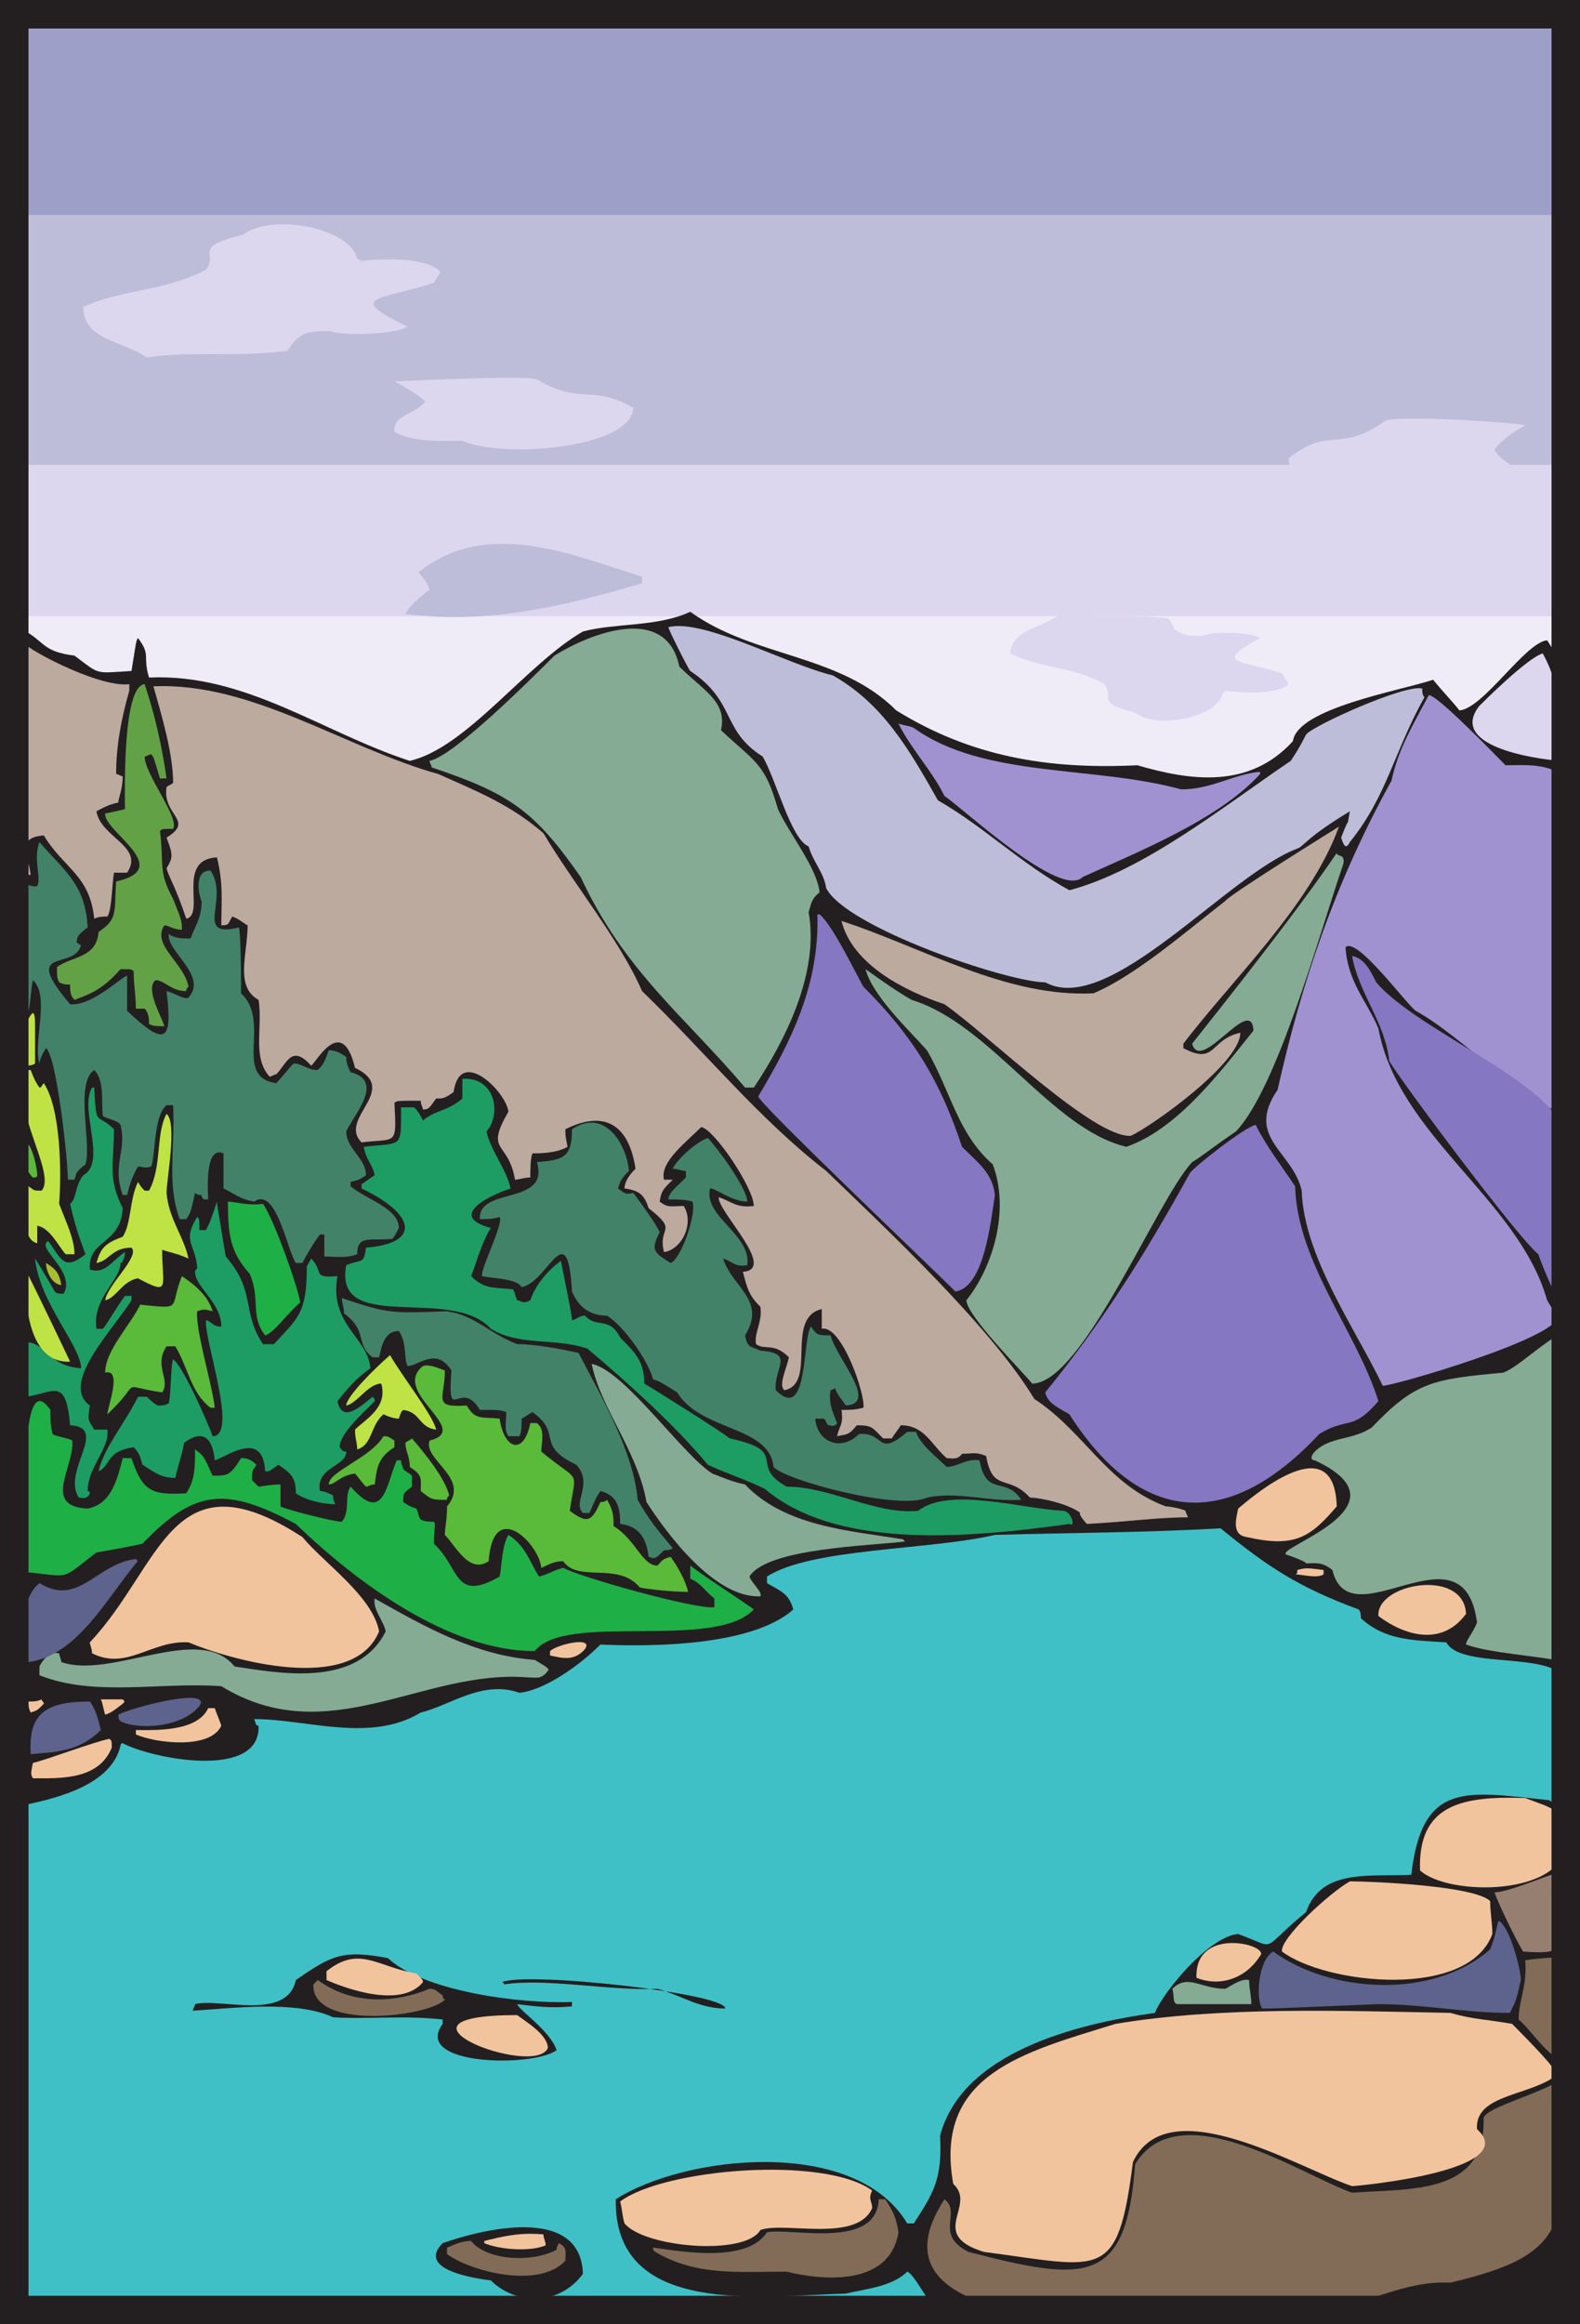 <svg xmlns="http://www.w3.org/2000/svg" width="540.75" height="795"><rect width="100%" height="100%" fill="#333333" stroke="none"/><path fill="#9e9fc9" fill-rule="evenodd" d="M6.75 5.25h532.5V279H6.75V5.25"/><path fill="#9e9fc9" fill-rule="evenodd" d="M6.75 22.5h532.5V279H6.75V22.5"/><path fill="#9e9fc9" fill-rule="evenodd" d="M6.75 39.75h532.5V279H6.75V39.75"/><path fill="#9e9fc9" fill-rule="evenodd" d="M6.75 56.25h532.5V279H6.75V56.25"/><path fill="#bebdd9" fill-rule="evenodd" d="M6.75 73.5h532.5V279H6.75V73.5"/><path fill="#bebdd9" fill-rule="evenodd" d="M6.75 90.75h532.5V279H6.75V90.75"/><path fill="#bebdd9" fill-rule="evenodd" d="M6.75 108h532.5v171H6.75V108"/><path fill="#bebdd9" fill-rule="evenodd" d="M6.75 125.25h532.5V279H6.75V125.25"/><path fill="#bebdd9" fill-rule="evenodd" d="M6.75 141.75h532.5V279H6.75V141.75"/><path fill="#ddd6ef" fill-rule="evenodd" d="M6.75 159h532.5v120H6.75V159"/><path fill="#ddd6ef" fill-rule="evenodd" d="M6.75 176.25h532.5V279H6.75V176.25"/><path fill="#ddd6ef" fill-rule="evenodd" d="M6.75 193.5h532.5V279H6.75v-85.5"/><path fill="#efecf8" fill-rule="evenodd" d="M6.75 210.75h532.5V279H6.75v-68.25"/><path fill="#efecf8" fill-rule="evenodd" d="M6.75 227.25h532.5V279H6.75v-51.75"/><path fill="#efecf8" fill-rule="evenodd" d="M6.75 244.5h532.5V279H6.75v-34.5"/><path fill="#231f20" fill-rule="evenodd" d="M539.25 264.75c-.75 0-1.5.75-2.25 1.5-4.5 36.75-.75 79.5 0 115.5.75 1.5 1.5 2.25.75 4.5h-1.5c.75 24-.75 48 4.5 69.75-10.5 30.75-3 79.5-2.25 111.75 0 4.5-3 50.25 0 57.75 0 .75 0 .75-.75 1.5.75 18 5.25 159 1.5 165-4.5 0-54-.75-199.5-.75-6 1.5-10.5 1.5-15 0-186.75-.75-186.75-.75-315 0-2.25-3.75-1.5-29.25 0-35.25C9 699.75 6 642.75 8.25 585.75c-1.5-99-.75-162.75-3.75-166.5 0-12 2.25-24.75-.75-39 .75 0 1.5 0 2.25-.75V372c-.75-.75-1.5-1.5-2.25-1.5 3.75-21.75 1.5-46.5.75-69.75 4.5-9.75.75-69.75 0-85.5.75 0 .75 0 1.5-.75 9.75 4.5 7.5 8.25 19.5 9.75 9 6.75 6.75 6 19.5 5.25 1.5-9 1.5-10.5 2.25-11.25 4.5 6 1.5 6 3.75 13.5 33-1.5 59.25 18.75 89.25 28.5 19.5-4.5 39.75-33 59.25-44.25 11.25-3 25.5-1.5 36.75-6.75 21.75 15.75 51 14.25 70.5 33.75 25.5 15.75 51.75 20.25 82.5 18.75 18 5.25 38.25 8.25 53.25-8.25 1.5-11.25 36.75-17.25 48-21 3 3.75 6 6.75 9 10.5 8.25-.75 22.5-23.25 30-24 7.5 10.5 9.75 36 9.75 45.75"/><path fill="#ddd6ef" fill-rule="evenodd" d="M534 243.75v16.5c-9.75-.75-38.25-5.25-27.75-18.75 1.5-1.5 16.5-16.5 21.75-18 4.5 8.25 4.5 12.75 6 20.25"/><path fill="#a092d1" fill-rule="evenodd" d="M534.75 279v101.25c-9 0-36-27-50.25-34.5-3.75-3-20.25-25.5-24-21.75.75 12 7.5 18.75 11.25 27.75 6.75 36.75 48 58.5 57.75 93 2.25 3.75 2.25 3.75 3.75 5.25.75 7.5-56.25 24-60 24-9.75-20.25-27-44.25-27.75-66.75-3-13.5-19.5-18-8.25-34.5 8.25-36.75 19.5-70.5 39-105.75 2.25-10.5 6.75-18 12.75-29.25 3 0 22.5 20.25 26.25 24 5.25 0 13.5-.75 18.75 3 0 4.5 0 9.75.75 14.25"/><path fill="#8677c3" fill-rule="evenodd" d="M535.5 399c-.75 9.75-.75 9.75 0 48-2.25-.75-7.5-13.5-9-18-6.75-5.25-46.5-58.5-51-66-1.5-13.5-10.5-23.25-12.75-36 4.5.75 6.75 6 8.25 9 13.5 15.75 54 31.5 63.75 48.75 0 5.25.75 9.75.75 14.25"/><path fill="#85ab94" fill-rule="evenodd" d="M536.25 568.5c-10.5-2.25-26.25-3-34.5-6 0-1.5 2.25-3.75 3.75-7.5-4.5-35.25-43.5 6.75-49.5-18-3.75-3-6-2.25-9-2.25 0-.75-6.75-3-6.75-3-4.5-2.25 43.5-16.5 9.75-32.25-1.5 0-1.5-1.5 0-3 5.25-5.25 12.75-3.75 19.5-8.25 15-15.75 21-16.5 45-18.75 6-2.25 16.5-13.5 24-15 1.5 33.75-3 78.75-2.25 114"/><path fill="#ddd6ef" fill-rule="evenodd" d="M522 145.5c-4.5 2.25-9 6-10.5 8.25 2.25 5.25 11.25 6 10.5 13.5-6.75 5.25-17.25 3.75-23.25 3.75-12.75 7.5-57 4.5-57.75-14.25 14.25-11.25 17.25-1.5 33-12.75 3.75-2.25 48 .75 48 1.5m-387-15c4.5 2.25 9 5.25 10.5 6.75-3 4.5-11.25 4.5-10.5 10.5 6.75 3.75 17.25 3 23.25 3 12.75 6 57.75 3 58.5-11.25-14.25-8.25-18-.75-33-9.75-4.5-1.5-49.5.75-48.75.75"/><path fill="#3fc0c6" fill-rule="evenodd" d="M536.25 576v42.75c-3 0-3.75-1.5-6-3-28.5-3-43.5-6.75-47.25 25.5-14.25.75-30.75-2.25-36 12.75-16.5 13.5-9 12.75-23.25 7.5-9.75.75-25.5 19.5-28.5 27-27 3.75-66 13.5-73.5 42 .75 15-2.25 19.5-9 30h-2.25c-18-30-76.5-23.25-99.75-8.25-.75 40.5 50.25 33 78.75 32.25 6-1.5 15.75-2.25 21-7.5 2.25.75 6.75 9.75 9 12-99.75 3.75-168-3.75-312 2.25-9-36 1.5-132.75 1.5-174C19.5 615 38.25 610.5 41.25 597c0-.75.75-.75.75-.75 9.75 5.25 47.25 12.75 46.5-6-.75 0-.75 0-1.5-2.25 18 0 39.75 8.25 57-2.25 9.75-2.25 21-11.25 33.75-6.75 8.25-.75 20.25-9 27.75-16.5 16.5.75 51.75.75 66-12-1.5-5.25-3.75-6-9-9v-2.25c15-9.75 55.5-9 78-14.25 25.5-.75 51-.75 77.25-2.25 16.5 13.5 27 20.25 47.25 27.75.75.75.75 2.25.75 3C474 561 483 561 495 561.75c5.25 9.75 39 2.25 41.25 14.25"/><path fill="#f1c49e" fill-rule="evenodd" d="M536.25 629.25c0 19.5-40.5 19.5-50.25 10.5-.75-22.5 14.25-25.5 36-24.75 9.75 3.75 13.5 3.75 14.25 14.25"/><path fill="#967e71" fill-rule="evenodd" d="M536.25 655.5c0 12.75-4.5 12.75-15 12-2.25-3.75-8.25-15.75-9.75-20.25 5.25 0 21.75-7.5 24.75-7.5v15.75"/><path fill="#826c57" fill-rule="evenodd" d="M537 687.75c0 6 0 12 .75 18-7.5-.75-12.75-10.5-18-15 0-6.75 3-11.25 2.25-20.25 4.5-.75 9-.75 14.25-1.5 0 6 0 12.75.75 18.75m0 39.75c-.75 38.25-6.75 45-40.5 53.25-16.5-.75-27.75 7.5-43.5 9H343.5c-21-5.25-34.5-15.75-20.25-37.5 6 4.5-3.75 12 8.25 18 40.5 10.5 54 11.25 57-30 15-24.75 57 3.75 74.25 9.75 20.25-1.5 45.75.75 45-25.5.75-3.75 19.5-8.25 27-13.5 2.25 6 2.25 11.25 2.25 16.5"/><path fill="#f1c49e" fill-rule="evenodd" d="M531.75 708c-.75.75-.75.75-.75 3-9.75 6-26.25 6-25.5 17.25 15.75 14.25-41.25 19.5-42.75 19.5-18-6-63-33.75-75-8.25-5.25 41.25-10.5 36-51 30.75-19.5-6-2.25-15.75-10.5-23.25-6.75-37.5 24-45 55.5-54.75 36-6 77.25-4.5 114.75-3.75 7.5 2.25 12.75 2.25 21 3.75 1.5 1.5 14.25 14.25 14.25 15.75"/><path fill="#5d638c" fill-rule="evenodd" d="M520.5 677.25C519 684 519 684 516.75 688.5c-15.75 0-29.25-3-45-3-36 1.5-36 1.5-39.75 1.5-2.25-3-1.5-16.5 3.75-19.5 19.5 14.25 54.75 16.5 74.25-.75 2.25-5.25 2.25-9 3-9.75 3.75 2.25 7.5 16.5 7.5 20.25"/><path fill="#f1c49e" fill-rule="evenodd" d="M510.75 661.5c-8.25 22.5-57 17.25-72 6-.75-4.5 16.5-20.25 23.25-24 7.5 0 42.75 1.5 48 6.75 0 3.75.75 7.5.75 11.25m-9-109.5c-8.25 11.25-21 7.5-30 .75-.75-11.25 29.25-16.5 30-.75"/><path fill="#85ab94" fill-rule="evenodd" d="M457.5 291.75c0 1.5 3 0 2.25 3.75-8.25 24-22.5 76.5-36.75 91.5-6.75 4.5-11.25 8.25-15 10.5-12 12.75-37.5 75.75-54.75 75.75-2.25-3-22.5-23.25-22.5-28.5 9-11.25 15-30.75 9-46.5-12-10.5-14.25-24.75-22.5-39-6-6.75-18.75-18.75-21-27.75 5.25 3.75 10.5 7.5 15.75 10.5 27 8.25 48 44.25 73.5 50.25 17.25-6 31.5-24.75 43.5-39.75-.75-12.75-18 15-21 4.5 11.25-14.25 35.25-44.25 49.5-65.25"/><path fill="#bebdd9" fill-rule="evenodd" d="M459 286.5c3.75-9.75 1.5-1.5 3-9-15 9-15.75 12-18 12.75-24 9-64.5 57.75-86.25 45.75-12.75 0-68.25-18.75-75-32.25-.75-5.25-4.5-9-6-14.25-6-2.25-11.25-23.25-15.75-30.75-14.25-9-9-18.75-24.75-29.25-.75-.75-7.5-14.25-7.5-15 12-3 40.5 12.75 56.25 16.5 17.25 9.75 26.25 25.5 36 42.75 15.75 9 28.5 21.75 45 30.75 25.5-6.75 52.5-28.5 75.75-44.25 1.5-2.25 3-4.5 5.25-9 2.25-3 33.75-17.25 39.75-15.75 0 .75 0 2.25.75 3-10.5 18.75-12.75 33.75-25.5 49.5-1.5 3-2.25.75-3-1.5M138.75 210c28.5 3.75 55.5-3 81-10.5v-2.25c-24-7.5-53.25-20.25-76.5-1.5 3 3.75 3 3.75 3.75 6-3 2.25-6.75 5.25-8.25 8.25"/><path fill="#8677c3" fill-rule="evenodd" d="M471.75 479.25c-9 10.5-10.5 5.25-20.25 11.25-31.5 33.75-61.5 30.75-85.5-6.75-3.75-2.25-7.5-3.75-8.25-7.5 19.5-24 33.75-46.5 49.5-75 1.5-2.25 18.75-15.75 22.5-16.5 3.75 7.5 9 14.25 13.5 21 .75 26.25 21 49.5 28.5 73.5"/><path fill="#bcaa9f" fill-rule="evenodd" d="M458.25 282.75c-9.75 27-36.75 52.5-53.25 74.25v1.5c11.25 6 9-3 19.5-5.25 0 10.5-30.75 32.25-37.5 35.25-12.75.75-48.75-34.5-63.75-45-13.5-4.5-31.5-13.5-35.25-28.5 27.75 9 56.25 26.25 86.25 24.75 14.25-6 31.5-21 45-31.5 1.5-2.25 39-25.5 39-25.5"/><path fill="#f1c49e" fill-rule="evenodd" d="M457.5 515.25c-9 10.5-14.25 14.25-30.75 10.5-5.25-.75-3.75-6-3-9.75 10.5-9 33-25.5 33.75-.75M453 538.5c-2.25 1.5-7.5 0-9.75 0 .75 0 .75-.75.75-1.5 3-.75 3-.75 9 0v1.5"/><path fill="#a092d1" fill-rule="evenodd" d="M431.25 264.75C417 280.5 388.5 291.75 370.5 300c-7.5 7.5-39.75-22.5-47.25-27.75-4.5-9-11.25-15.75-15.75-24.75 2.25.75 3.75.75 5.25 1.5 24 17.25 61.5 12.75 91.5 21 10.5 0 18-5.25 27-6v.75"/><path fill="#f1c49e" fill-rule="evenodd" d="M431.25 669c-5.25 8.25-14.25 10.5-21.75 7.5-.75-18 25.5-11.25 21.75-7.5"/><path fill="#85ab94" fill-rule="evenodd" d="M428.25 685.5h-25.5c-1.5-.75-.75-2.25-1.5-5.25 5.25-5.25 9.75 0 18 0 .75 0 5.25-3.75 8.25-3 0 3 .75 5.25.75 8.25"/><path fill="#1d9d63" fill-rule="evenodd" d="M366 521.25c-37.5 5.25-80.25 8.25-104.25-12-6-3-15-6-19.5-8.25-11.25-13.5-27-27.75-41.25-39.75-11.25-3.75-23.25-.75-33-6.75-13.5-15-54 2.25-49.5-21.75 5.25-2.25 6 0 6.75-6 18.75-1.5 17.25-11.25-1.5-20.25V405c1.5-.75 3-2.25 4.5-3-.75-3.75-3-5.25-3.75-9.75 13.5-1.5 12.75.75 12.75-13.5h4.5c1.5 1.5 2.25 3 3 4.5 4.5-3.75 8.25-3 13.5-7.5V369c11.25-.75 13.5 12 8.25 18 1.5 6.75 6.75 12.75 8.25 19.5-9 3-21 9.75-6.75 13.5-3 4.5-5.25 12.75-6.75 16.5 4.5 4.5 7.5 3.75 14.25 4.5.75.75.75 2.25 1.5 3.75 1.5 0 1.5 1.5 4.5 0 1.5-4.5 5.25-9.75 10.5-13.5 0 .75 3.75 18 3.75 20.25 1.5 0 2.25-1.5 4.5-1.5 3.75 4.5 8.25 0 12 7.5 5.25 5.25 8.25 8.25 8.25 15.75 1.5.75 27.75 17.25 29.25 18.75 21 4.5 6 9 19.5 16.5 15 0 30.75 9.75 45 8.25 10.5-8.25 35.25-.75 49.5 0 3 0 4.5 6 2.25 4.5"/><path fill="#bcaa9f" fill-rule="evenodd" d="M372 521.25c-1.5-1.5-3-3.75-2.25-3.75-3.75-3-13.5-5.25-17.25-5.25-7.5-8.25-12.75-1.5-15-14.25-3.75-1.5-4.5-.75-8.25-.75-1.5 2.25-3.75 1.5-5.25 1.5-5.25-4.5-7.5-11.25-15.75-11.25-.75 1.5-2.25 3-3 4.5h-3c-3.75-3.75-3.75-4.5-9-4.5-3 3.75-3.75 3-6.75 3.75.75-3.75 2.25-3.75 1.5-9 3 0 4.5 0 7.5-.75.75-4.5-7.5-28.5-14.25-27v-6.75c-12.75 3-1.5 25.5-12.75 27.75-2.25-1.5.75-7.5 1.5-11.25-5.25-5.25-8.25-2.25-11.25-4.5-.75-3.75 2.25-7.5 1.5-12.75-3.75-3.75-4.5-6-6-12 12-.75-9-21-8.25-25.5 4.5 1.5 6 3.75 12 3 0-6-13.5-26.25-18-27-5.25 5.25-14.25 12-12.75 18h3c-3.75 3.75-3.75 3.75-4.5 7.5 3 2.25 3.75 1.5 8.25 1.5 3.75 6-.75 15-6.75 15.75-2.25-9 5.25-6.75-5.25-15-1.5-4.5-3-6-8.25-6.75 0-2.25 1.5-4.5 3.75-6.75-2.25-15-10.5-20.25-24-13.5 0 2.25 0 2.25.75 6-3.75 2.25-9.75 2.25-12 2.25-.75 1.5-.75 6-.75 8.25-2.25 0-3.75.75-5.25.75-2.25-13.5-10.5-9-2.25-23.25-.75-6.75-16.5-22.5-18.75-6.75-3 2.25-3.75 2.25-6 2.25-2.25 3-2.25 3.75-4.5 3.75 0-.75-.75-1.5-.75-3-8.25 0-8.25 0-9 .75.75 15 .75 12-11.25 13.5-8.25-8.25 13.5-18-2.25-25.5-4.5-18.75-13.5-1.5-15-.75-6.75-7.5-8.25-.75-12 3-.75 0-1.5.75-2.25.75-6-6.75-2.25-16.5-3.75-26.25-8.25-4.5-3.75-15.75-3.75-25.5-1.5-.75-3-2.25-5.25-3-1.5 2.25-.75 3-3.75 3 0-8.25.75-14.25-1.5-23.25-14.25.75-3.75 19.5-10.5 21C60 303 57.75 300 57 297c2.25-3.75 2.25-4.5 0-10.5 9.75-6-1.5-7.5 0-17.25.75-.75 1.5-.75 2.25-1.5 0-9.75-3.75-22.5-6.75-33 33.75-1.5 65.25 21 97.5 30 13.5 6 24.75 10.5 36 20.25 9.75 16.5 26.25 36.75 33.75 54 21.75 21 39.75 43.5 63 61.5 21 20.25 56.25 53.25 71.25 78 17.25 11.25 24.75 29.25 45 36.75 1.5 0 5.25.75 6.75 1.5 0 .75.75 1.5.75 2.25-10.5 0-20.25 1.5-34.5 2.25"/><path fill="#428269" fill-rule="evenodd" d="M349.5 513c-11.25.75-21.75-3-32.25-.75-9.75 4.5-48.75-6-52.5-10.5-1.5-14.25-24.75-12-33-25.5-6-3.75-6-3.75-8.25-4.5-1.5-6-9.75-18-15.75-21.75-6 0-9.75-3-12-8.25-1.5-27-8.25-3-17.25-1.5-1.5-3-10.5-3-13.5-3.75-.75-2.25 7.5-18 6-20.25-2.25.75-4.5.75-6.75.75-.75-11.25 24-4.5 19.5-19.5 9-.75 12-1.5 12-11.25 11.25-7.5 18.75 5.25 19.5 14.25-3 3-3 3.75-3.75 6 2.25 1.5 2.25 2.25 5.25 1.5 2.25 3 8.25 11.25 9 13.5-3 6-2.25 6.75 3.75 10.5 3.75-1.5 9-17.25 7.5-21-2.25-.75-5.25-.75-8.25-.75 0-2.25 3-4.5 6-7.5v-2.25c-1.5 0-3-.75-4.5-.75.75-2.25 7.5-9 12-10.5 3 3 13.5 17.25 13.5 21.75-5.25 0-10.5-4.5-12.75-4.5-2.25 9.75 14.25 15.75 12.75 26.25-4.5.75-5.25-1.5-8.25-2.25 3 9.75 15 14.25 7.5 26.25.75 4.5 2.25 3.75 5.25 5.25 12 .75 4.5 6 5.25 13.5 11.25 11.25 9-17.25 12-21.75 2.25 3 2.25 3 6.75 3 2.25 8.25 16.5 23.25 5.25 24-1.5-2.25-3-3.75-3.75-6-.75.75-1.5.75-1.5.75-.75 4.5.75 7.5 2.25 11.25-.75 1.5-2.25.75-3 .75-.75-.75-.75-1.5-1.5-2.25h-3c.75 8.25 9 11.25 15 5.25 9-.75 6 8.25 16.5-.75h3c1.5 4.5 7.5 9 10.5 12 3.75 0 6.75-3 11.25-2.25 2.25 12.75 9 5.25 14.25 13.5"/><path fill="#8677c3" fill-rule="evenodd" d="M340.5 408.75c-1.5 9.75-3.75 31.5-13.5 33-7.5-7.5-67.5-64.5-67.5-66.75 11.25-18.75 21-38.25 20.25-62.25h.75c4.5 3.75 12 19.5 15 24.75 17.25 17.25 26.25 32.25 33.75 54.75 5.25 5.25 10.5 9 11.25 16.5"/><path fill="#85ab94" fill-rule="evenodd" d="M309.75 527.25c-12 1.5-47.25 2.25-53.25 12 .75 2.25 4.5 5.25 3.75 6.75-15.75.75-32.25-21.75-39-32.25-3-17.25-15.75-32.25-18.75-47.25 11.25 2.25 30.75 30.75 41.25 37.5 3.75 1.5 7.5 3 11.25 3.75 13.5 14.25 35.25 15.75 54 18.75l.75.75"/><path fill="#826c57" fill-rule="evenodd" d="M307.5 763.5c-3 18.75-26.25 16.5-38.25 13.5-17.25 0-30.75 1.5-45-6.75-.75-.75-.75-.75-.75-1.5 10.5 1.5 32.25 5.25 39-5.25 9-1.5 37.5 6 38.25-11.25H303c3 4.5 3.75 6.75 4.5 11.25"/><path fill="#f1c49e" fill-rule="evenodd" d="M298.5 755.25c-5.25 12-30 4.5-38.25 7.5-5.25 9-39.75 6-46.5-2.25-.75-2.25-.75-4.5-1.5-7.5 15-11.25 69.75-15.75 86.25-3.75-1.5 3 0 3.75 0 6"/><path fill="#85ab94" fill-rule="evenodd" d="M280.5 305.25c-3 2.25-3 4.5-3.75 6.75 3.75 21-8.25 44.25-18.75 60h-3c-21-24.75-41.25-39.75-56.25-72-15.75-22.5-24-28.5-51-37.5 0-.75-.75-1.5-.75-2.25 8.25-1.5 35.25-28.5 42.75-36 12-7.5 38.25-18 42.75 3.75 8.25 8.25 16.5 12 14.25 21.75 12 11.25 15 11.25 19.5 27 3.75 8.25 13.5 20.25 14.25 28.5"/><path fill="#1eaf46" fill-rule="evenodd" d="M258 550.5c-13.5 14.25-64.5.75-75 14.25-29.25 0-60.75-23.25-81.75-43.5-24-12.75-34.5-12-52.5 6.75-3 .75-11.25 2.25-15.75 3-12.75 9.75-8.25 8.25-24 6.75 0-16.5-3-72 8.25-55.5 0 3 0 5.25.75 8.25.75.75 6 1.5 6.75 2.25.75 9-10.5 22.5 5.25 23.25 7.5-1.5 9.75-8.25 12-17.25h3c3.75 11.25 6.75 12.75 18.75 12 3-4.5 3-9 3-15 3 2.25 3 2.25 6 9 5.25 0 6 0 9.75-6 1.5 0 3 0 5.25 2.25-1.5 2.25-1.5 2.25-1.5 5.25l2.25 2.25c5.25-.75 6-.75 7.5-.75v7.5c.75.75 18 5.25 21 5.25 3-3.75.75-9 3-12 11.25 12.75 12 0 15.75-9h1.5c0 1.5.75 2.25.75 3 .75.75 2.25 1.5 3 2.25v3.75c-3 2.25-3 2.25-3 5.25 2.25 1.5 2.25 1.5 4.5 2.25.75 1.5.75 3 1.5 3.75 1.5.75 3 .75 4.5.75.75.75 0 2.25 0 7.5 9 8.25 6.75 20.25 22.5 11.25.75-3.75.75-10.5 3-14.25 6 3.75 7.5 9.75 10.5 14.25 3-.75 5.25-2.25 8.25-3 5.25 3 45 14.25 51.75 13.5v-3c-3-2.25-4.5-5.25-8.25-6.75v-4.5c3.75 3 21 14.25 21.75 15"/><path fill="#231f20" fill-rule="evenodd" d="M248.25 687c-9 0-15-4.5-23.25-6.75-16.5.75-38.25-3.75-52.5-1.5 0 0 0-.75-.75-.75 8.25-3.75 76.5 3.75 76.5 9"/><path fill="#5aba39" fill-rule="evenodd" d="M235.5 544.5c-4.5 0-12.75-.75-16.5-1.5-7.5-9-21-1.5-26.25-9-3.75 0-5.25 1.5-7.5 2.25-.75-8.25-16.5-24-18-2.25-6.75 4.5-11.25-5.25-15-9 0-2.25.75-5.25.75-9.75 8.25-9.75-8.25-15.75-6-22.5 15-3.75-13.5-16.5-2.25-25.5 2.25-.75 5.25.75 7.5 1.5 0 9.75-4.5 12.75 7.5 12 3 5.25 5.25 3.75 11.25 4.5 1.5 10.5 8.25 12.75 10.5 1.5h2.25c3 2.25 1.5 6.75 1.5 9.75 13.5 11.25 12 5.25 9.75 20.25 6 4.5 7.5 3.75 10.5-3 .75 0 1.5 0 2.25-.75 2.25 3.75 2.25 6 2.25 9 7.5 4.5 9.75 13.5 15 13.5 1.5-1.5 1.5-2.25 4.5-3 2.25 3 5.25 8.25 6 12"/><path fill="#428269" fill-rule="evenodd" d="M230.25 529.5c-.75.75-2.25.75-3 .75-3 3-3 3-5.25 2.25-.75-6-3-10.5-9.75-11.25 0-5.25-.75-9.75-6.75-11.25-1.5 2.25-1.5 2.25-3.75 7.5h-2.25c-3.75-3.75 3.75-9.75-2.25-16.5-14.25-6.75-4.5-10.5-15-18-1.5.75-2.25 1.5-3.75 2.25 0 3 0 4.5-.75 6H174c-1.5-2.25-.75-4.5-.75-8.25-2.25-.75-2.25-.75-9-.75-6.75-11.25-11.25 6-9.75-13.5-5.25-8.25-11.25-1.5-15-1.5-1.5-3 0-7.5-3-12-5.25 0-6 6-6.75 9h-2.25c-6-4.5-1.5-9-9.75-15 0-2.25-.75-3.75-.75-5.25 15.75 5.25 16.5 5.25 36 4.5 9.75 1.5 14.25 7.5 24 11.25 6 0 14.25 1.5 21 3 8.25 15.75 18.75 33.75 20.25 50.25 3.75 6.75 7.5 11.25 12 16.5"/><path fill="#f1c49e" fill-rule="evenodd" d="M200.25 564c-3.75 4.5-8.25 3-12 2.25v-1.5c2.25-2.25 15-5.25 12-.75"/><path fill="#231f20" fill-rule="evenodd" d="M199.5 777.75c-8.25 11.25-23.25 10.5-31.5 2.25-6-.75-25.5-3.75-16.5-12.75 12.75-4.5 47.25-13.5 48 10.5m-3.75-91.5c-6.75.75-12.75 0-18.75-.75.75 2.25 11.25 9 13.5 15.75-8.25 6-49.5 5.25-39-9v-1.5c-13.5-1.5-25.5 0-37.5-.75-12.75-6-35.25-3-48-2.25 0-.75.75-1.5.75-2.25 8.25-2.25 31.5 6 34.5-8.25 12-8.25 15.75-10.5 31.5-7.5 12 11.25 45 15.75 63 15v1.5"/><path fill="#ddd6ef" fill-rule="evenodd" d="M101.25 116.25c3-3 6.75-3 12-3 2.25 1.5 21 1.5 26.25-1.5-21.75-10.5-9.75-9 9-15 .75-1.5 1.5-2.25 2.25-3.75-4.5-5.25-21-4.5-27-3.75-.75 0-.75-.75-1.5-.75C120 78 93 72.75 83.25 80.25c-18 4.5-8.25 6-12.75 12-14.25 7.5-29.25 6.75-42 12.75 0 11.25 12.75 11.25 21.75 17.25 15.75-2.25 30.75 0 48-2.25.75-.75 1.5-2.25 3-3.75m300.75 99c3 2.25 5.25 2.25 9.75 2.25 1.5-1.5 16.5-1.5 19.5.75-16.5 9-6.75 7.5 7.5 12 .75 1.5 1.5 2.25 2.25 3.75-3.75 3.75-16.5 3-21.75 2.25 0 .75-.75.75-.75.75-1.5 8.25-22.5 12.75-30 6.75-14.25-3.75-6.75-4.5-10.5-9.75-10.5-6-21.75-5.25-32.25-10.5.75-8.25 9.75-8.25 17.25-13.5 12 1.5 24 0 36.75 1.5.75.75 1.5 2.25 2.25 3.75"/><path fill="#85ab94" fill-rule="evenodd" d="M187.5 571.5c-2.25 3-3.75 2.25-6.75 2.25-36-3-68.25 25.5-105 3-21-1.5-43.5 3.75-62.25-3.75v-3c.75-1.5 3-5.25 6.75-4.5 0 .75.75 2.25.75 3 17.25 6 47.25-13.5 59.25 1.5 15 2.25 42 7.5 51.75-12-.75-3.75-4.5-7.5-3.75-11.25 17.25 9.75 34.5 19.5 54.75 21 3.75 2.25 5.25 3 4.5 3.75"/><path fill="#826c57" fill-rule="evenodd" d="M193.5 773.25c-9 9.75-32.25 3.75-40.5-2.25v-2.25c2.25-.75 4.5-2.25 8.25-2.25 5.25 6.75 21 7.5 29.25 3 0-.75 0-.75.75-2.25 3 1.5 2.25 3 2.25 6"/><path fill="#f1c49e" fill-rule="evenodd" d="M187.5 700.5c-4.5 10.5-60.75-11.25-10.5-11.25 3 2.25 10.5 6.75 10.5 11.25m-.75 67.5c-5.25 2.25-15.75 1.5-21-.75v-.75c6-1.5 12-3 20.25-2.25 0 1.5.75 2.25.75 3.75"/><path fill="#5aba39" fill-rule="evenodd" d="M153.75 511.5c-.75.75-.75.75-.75 1.5-5.25 0-5.25 0-9-3 0-4.5.75-5.25-3.75-8.25 0-3.75-1.5-5.25-1.5-8.25.75-.75 1.5-.75 2.25-1.5 4.5 5.25 11.25 13.5 12.75 19.5"/><path fill="#bfe244" fill-rule="evenodd" d="M149.25 489c-6-.75-5.25-6-11.25-6.75-.75.75-.75.75-1.5 3-1.5 0-3.75-.75-5.25-1.5-4.5 3.75-3.75 10.5-9 12 0-2.25-.75-3.75-.75-6.75 3.75-3.75 11.25-7.5 9-15.75-4.5 0-8.25 6.75-12 7.5 0-3 9.75-12.75 15-17.25 3.75 6.75 15 21 15.75 25.5"/><path fill="#826c57" fill-rule="evenodd" d="M152.25 684c-6 6-45.75 10.5-45-5.25l1.5-1.5c11.25 8.25 25.5 8.25 38.25 3 2.25 0 2.25.75 4.5 2.25 0 .75 0 .75.75 1.5"/><path fill="#428269" fill-rule="evenodd" d="M136.5 420c-.75 1.5-1.5 3-2.25 3.75-7.5.75-12-1.5-12 5.25-3.75 1.5-8.25.75-11.25.75v-7.5h-1.5c-2.25 3-4.5 6.75-6 9.75h-2.25c-3-4.5-6.75-26.25-14.25-21-4.5-.75-6-2.25-10.5-4.5v-12c-6.75-3-5.25 14.25-5.25 15.75h-1.5c-.75-.75-.75-.75-.75-1.5-.75 0-1.5 0-2.25-.75-1.5 6.75-1.5 6.75-3 9H61.5c-4.5-12-1.5-24.75-2.25-39H57c-4.5 3.75-3.75 17.25-5.25 21-2.25.75-3 0-4.5 0-2.25 3.75-3 6.75-3.75 9.75H42c-3.75-10.5 1.5-15-.75-24-.75-1.5-5.25-2.25-6-3-.75-4.5.75-12-3-15.75-6.75 4.5-.75 25.5-3 32.25-3.75 3-3 3-3.75 5.25h-2.25c0-6-3.75-42-7.5-45-1.5 2.25-2.25 4.5-2.25 5.25-2.25-7.5 3.75-23.25-2.25-28.5-.75 3.75-.75 7.5-1.5 10.5H7.5v-43.5c2.25 0 3.75 1.5 5.25.75 1.5-3-1.5-9 .75-15 8.25 9.75 15.75 14.25 16.5 29.25-3 2.25-3.75 3-3.75 5.25.75 0 .75.75 1.5.75-2.25 9-21 0-3.75 20.25 7.5.75 18-9.75 19.5-9.75v12C56.25 357.75 59.25 357 57 339c3 .75 6 3 7.5 2.25 6.75-7.5-7.5-15.75-6.75-21.75 2.25 1.5 4.5 1.5 7.5 1.5 1.5-4.5 3.75-6.75 3.75-12.75-.75-1.5-3-10.5 3-10.5 6.75 9.75-6 23.25 9.75 19.5.75 1.5.75 22.5.75 22.5 10.5 9.75-3 28.5 12 30.75 2.25-2.25 3.75-4.5 6-6.75 3 0 4.5 2.25 8.25 2.25 1.5-1.5 2.25-2.25 3.75-6.75 2.25 0 3.75.75 6 2.25 0 2.25.75 3.75 1.5 5.25 12 3 .75 15-1.5 20.25 0 6 6.75 9 6.75 15-2.25 1.5-2.25 1.5-5.25 2.25v1.5c5.25 4.5 16.5 7.5 16.5 14.25"/><path fill="#f1c49e" fill-rule="evenodd" d="M144.75 678c-7.5 9-26.25 2.25-33-.75v-3c11.25-9 17.25-1.5 30.75.75 2.25 2.25 2.25 2.25 2.25 3"/><path fill="#5aba39" fill-rule="evenodd" d="M135 495c-6 3.75-6 7.5-6.75 12.75-1.5 0-2.25.75-3 .75-1.5-1.5-3-3.75-3.75-4.5-5.25.75-6.75 3.75-9 3.75 0-4.5 14.25-9 18.75-16.5 1.5 0 1.5 0 3.75 1.5V495"/><path fill="#1d9d63" fill-rule="evenodd" d="M128.25 479.25c-4.5 4.5-12 11.25-12 15.75.75.75.75 1.5 2.25 1.5 0 5.25-10.5 5.25-9 13.5 1.5 0 3 .75 4.5 1.5 0 .75 0 1.5.75 3-4.5 0-10.5-1.5-13.5-3.75 0-5.25-1.5-6.75-6-9.75-3 2.25-3 2.25-4.5 2.25C90 489 78 498 73.5 499.5c-.75-8.25-4.5-10.5-10.5-6-.75 4.5-2.25 8.25-3 12-5.25 0-7.5-2.25-11.25-4.5-.75-2.25-.75-3.75-3-6-9.75 1.5-7.5 6-12 8.25 1.5-7.5 9-16.5 13.5-25.5h3c.75.75 2.25 2.25 3.75 3 1.5 0 2.25 0 3.75-.75.75-2.25.75-14.25 1.5-15 3 1.5 12 21.75 13.5 26.25 9 0-3-33-2.25-39.75 2.25.75 2.25 2.25 5.25 2.25 0-8.25-9-13.5-9-18.75 0-.75.75-.75.75-1.5-.75-8.25-5.25-9 0-17.25.75.75.75.75.75 4.5h2.25c1.5-3 1.5-3 3.75-9.75 0 .75 0 .75 3 18.75 10.5 12 5.25 18.75 12.75 30h3.75c8.25-9 11.25-10.5 11.25-26.25 0-.75.75-1.5 1.5-3 4.5 4.5 0 6.75 9 6-3 16.5 10.5 21 11.25 31.5-5.25 3.75-8.25 7.5-11.25 11.25 1.5 7.5 7.5 2.25 12-1.5.75.75.75.75.75 1.5"/><path fill="#f1c49e" fill-rule="evenodd" d="M129.75 558c-9 21.75-51 9.75-65.25 3.75-12.75-.75-21 9.75-33 3.75 0-1.5-.75-3-.75-3.75 24.75-26.25 27.75-65.25 72.75-36 7.5 9 24 20.25 26.25 32.25"/><path fill="#1eaf46" fill-rule="evenodd" d="M102.75 445.5c-4.5 3.75-9 10.5-12 11.25-5.25-6.75-1.5-12-5.25-21-6.75-7.5-7.5-13.5-7.5-24.75 2.25 0 6.75 1.5 12 .75 3.75 5.25 12 28.5 12.75 33.75"/><path fill="#5aba39" fill-rule="evenodd" d="M73.5 481.5H72c-6.75-5.25-7.5-13.5-12-21h-3c-4.5 6.75 1.5 11.25-1.5 15.75-15.75-2.25-6-4.5-18.75 7.5 0-2.25 5.25-15.75-.75-14.25 0-7.5 8.25-15.75 12-23.25 15 1.5 9.75 1.5 14.25-9.75 4.5 3 9 6.75 10.5 12-3-.75-3-.75-5.25 0-.75 6 5.25 25.5 6 33"/><path fill="#f1c49e" fill-rule="evenodd" d="M75.75 590.25c-3.75 8.25-22.5 6-29.25 3v-1.5c6 0 21 .75 24.75-7.5h2.25c.75 2.25 1.5 3.75 2.25 6"/><path fill="#63a147" fill-rule="evenodd" d="M64.5 337.5c-.75.75-.75.75-.75 1.5-5.25 0-7.5-3.75-10.5-3.75-3.75 3 2.25 12.75 3 15.75-3 0-3.75 0-5.25-.75 0-1.5 0-3.75-1.5-5.25h-3c0-4.5-.75-8.25-.75-12.75-.75-.75-.75-.75-4.5-.75-6 6.75-9.75 8.25-15.75 10.5-1.5-1.5-1.5-3-1.5-5.25-1.5 0-2.25 0-3.75-.75-.75-1.5-.75-2.25-.75-5.25 5.25-3.75 13.5-3 14.25-12 6.75-4.5 5.25-6.75 6-17.25C60 297 35.25 284.25 36 278.25c3.75-.75 3.75-.75 6.75-1.5 0-7.5-.75-42 6.75-42.75 3.75 11.25 6 21.75 7.5 32.25h-2.25c-2.25-7.5-2.25-7.5-3-8.25-.75 0-1.5.75-2.25.75 0 6 12 21 9.75 24.75-3.75 0-3.75 0-4.5.75 1.5 12-.75 13.5 4.5 23.25 3 7.5 3 7.5 3 10.5-3 0-4.5-1.5-6-1.5-4.5 6.75 6.75 12.75 8.25 21"/><path fill="#bfe244" fill-rule="evenodd" d="M64.5 430.5c-3-1.5-6.75-2.25-9-3 0 12.75 3 15.75-8.25 9.75-5.25.75-7.5 6.75-11.25 7.5.75-5.25 12-15 9-18-6.75 0-7.5 4.5-12 5.25 1.5-5.25 3-6.75 9-9 3-4.5 2.25-12.75 5.25-18.75.75 1.5 1.5 2.25 2.25 3H51c4.5-8.25 2.25-19.5 6-26.25 3.75 3 0 22.5 0 27 .75 9 6 15 7.5 22.5"/><path fill="#5d638c" fill-rule="evenodd" d="M68.25 583.5c-6 7.5-21 8.25-27 5.25-.75-.75-.75-1.5-.75-2.25 3.75-2.25 32.25-9.75 27.75-3"/><path fill="#bcaa9f" fill-rule="evenodd" d="M44.25 236.25c-3 10.5-4.5 19.5-4.5 28.5.75 0 1.5.75 2.25.75 0 4.5-1.5 7.5-1.5 9-3.75.75-6 2.25-7.5 3 1.5 9 16.5 12 10.5 21H39c-.75 5.25-.75 12.75-2.25 15-1.5 0-3 0-4.5.75-1.5-15-10.5-17.25-17.25-28.5-9.75.75-5.25 6.75-4.5 13.5H8.25c-1.5-25.5-3-53.25-.75-80.25-1.5 1.5 26.25 16.5 36.75 15v2.25"/><path fill="#1d9d63" fill-rule="evenodd" d="M45 444.75c-6 9.75-24.75 28.5-14.25 36-.75 5.25-.75 4.5 1.5 8.25h4.5c.75 6.75-6.75 12.75-6.75 21 0 0 .75 0 .75.75-.75 2.25-3 1.5-3.75 1.5-6-9 10.5-24-3-24.75-1.5-16.5-5.25-11.25-15-9.75V459c7.5.75 7.5 8.25 18.75 9 0-7.5-14.25-22.5-15.75-37.5 1.5 2.25 1.5 2.25 6.75 11.25.75.75 1.5.75 3 .75 4.5-7.5-9.75-15.75-5.25-18 4.5 6 5.25 10.5 12.75 4.5-2.25-6-3.75-10.5-5.25-17.25 2.25-1.5 1.5-6 4.5-9.75 8.25-4.5-1.5-22.5 3-30h.75c.75 14.25.75 8.25 6.75 14.25 0 12-2.25 16.5 3 27-.75 12.75-12 10.5-11.25 21 5.25 1.5 6.75-2.25 12-6 0 1.5 0 1.5-.75 3 0 .75-.75.75-.75.75 0 6-9.75 12-8.25 22.5h2.25c2.25-3 3.75-6 7.5-11.25H45v1.5"/><path fill="#5d638c" fill-rule="evenodd" d="M46.5 534.75C36 547.5 26.25 566.25 9.75 568.5c-.75-7.5-3.75-21 3.75-27 13.5 8.25 19.5-6.75 33-8.25.75.75.75.75 0 1.5"/><path fill="#f1c49e" fill-rule="evenodd" d="M42 582.75c-3 2.25-3.75 3-6 3.75-.75-2.25-.75-3.75-1.5-5.25H42c.75.75.75.75 0 1.5m-3.75 15c-4.5 11.25-18 10.5-27 10.5-.75-1.5-.75-1.5 0-5.25 3.75-.75 21.75-7.5 26.25-8.25.75.75.75.75.75 3"/><path fill="#5d638c" fill-rule="evenodd" d="M34.5 591.75c-7.5 7.5-15.75 7.5-24 8.25-.75-13.5 4.5-18 20.25-18 2.25 3 3 6.75 3.75 9.75"/><path fill="#bfe244" fill-rule="evenodd" d="M25.5 429h-3c-2.25-2.25-5.25-9-9.75-9.75v6c-6-1.5-3.75-13.5-3-19.5 2.25 1.5 1.5 1.5 4.5 1.5C19.5 401.25 3 378.75 9 366h1.5c1.5 3.75 1.5 3.75 3 6 .75 0 .75-.75 1.5-1.5 6 9 6 31.5 5.25 41.25 2.25 6 5.25 12 5.25 17.25M24 465.75C9.75 466.5 8.25 445.5 9 435c.75.75 15 30.75 15 30.75"/><path fill="#a8bd33" fill-rule="evenodd" d="M21 439.5c-3 0-5.25-4.5-5.25-7.5 3.75 2.25 4.5 3.75 5.25 7.5"/><path fill="#5aba39" fill-rule="evenodd" d="M12.75 402c0 .75-.75.75-1.5.75C7.5 399 9 396 9 390.75c2.25 1.5 3.75 9 3.75 11.25"/><path fill="#bfe244" fill-rule="evenodd" d="M12 351v12.75c-.75.75-3 .75-3 .75 0-3.75-1.5-13.5 1.5-17.25C12 345 12 348.75 12 351"/><path fill="#f1c49e" fill-rule="evenodd" d="M14.25 583.5c-1.5 1.5-1.5 1.5-3.75 2.25-.75-1.5-.75-2.25-.75-3.75 1.5 0 3 0 4.5-.75 0 .75.75.75.75 1.5l-.75.75"/><path fill="#231f20" fill-rule="evenodd" d="M0 0h540.75v795H0V0m9.75 9.75v775.5H531V9.75H9.75"/></svg>
